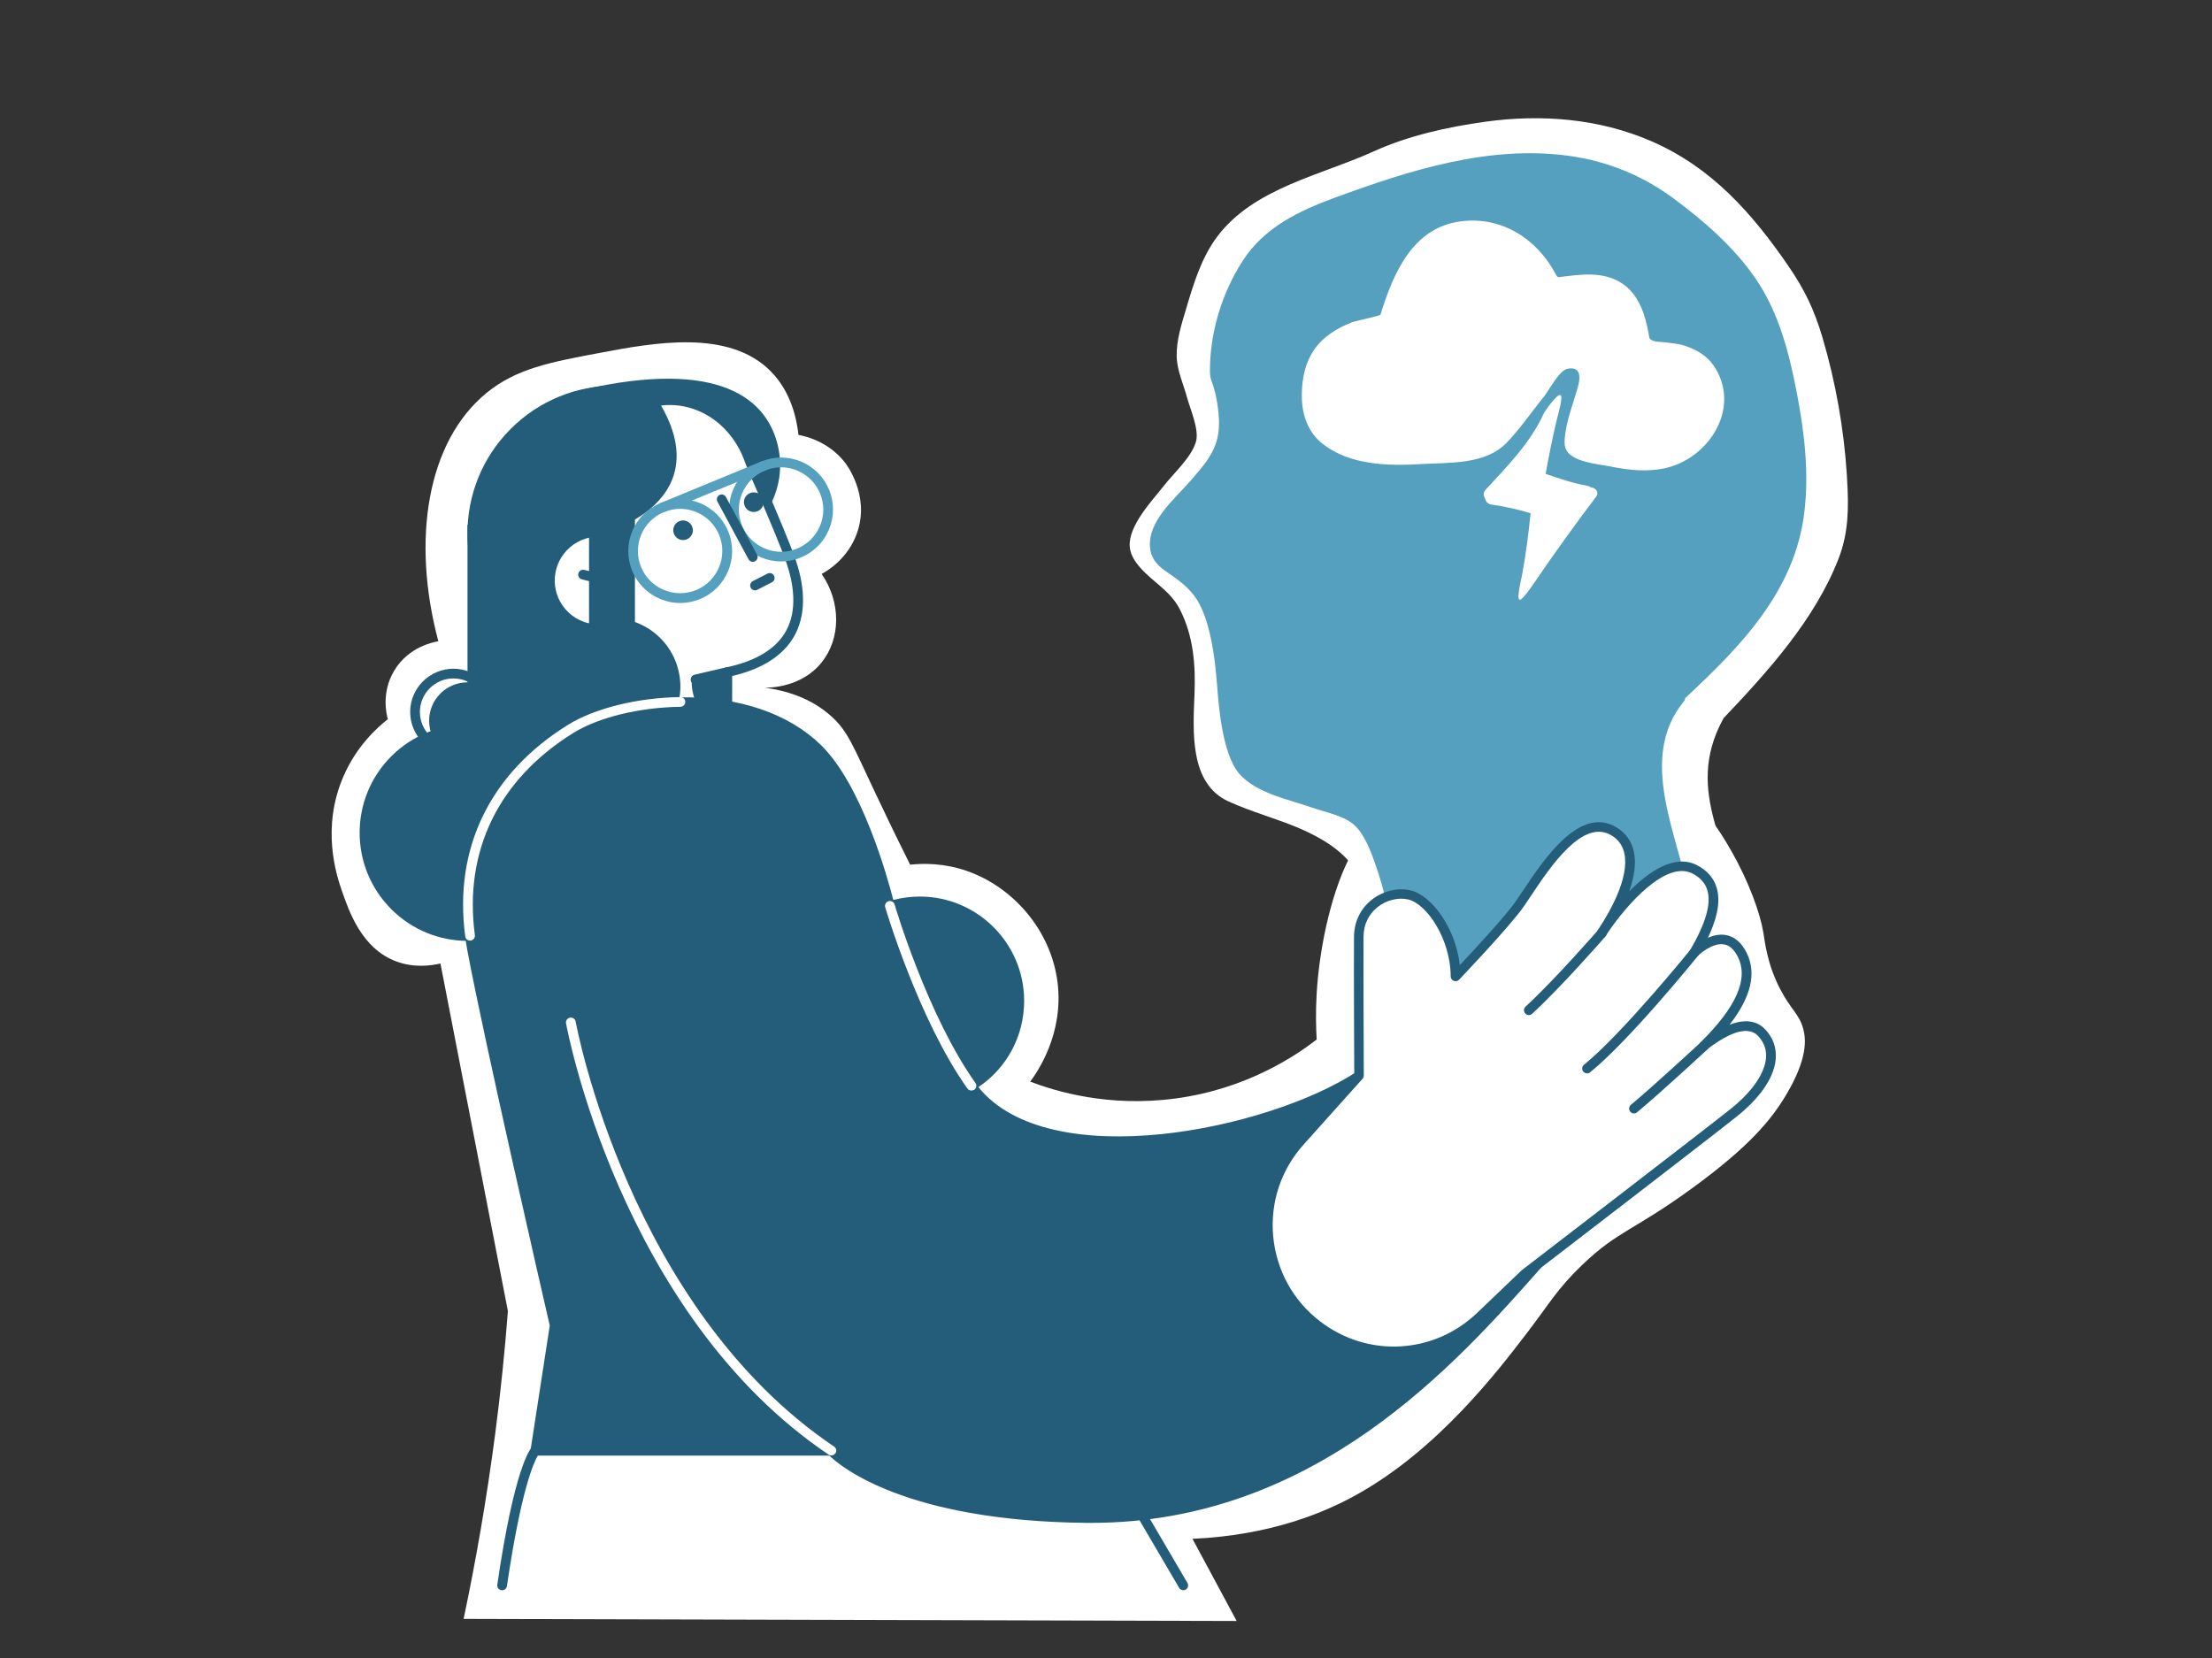 <?xml version="1.0" encoding="utf-8"?>
<!-- Generator: Adobe Illustrator 28.2.0, SVG Export Plug-In . SVG Version: 6.00 Build 0)  -->
<svg version="1.1" xmlns="http://www.w3.org/2000/svg" xmlns:xlink="http://www.w3.org/1999/xlink" x="0px" y="0px"
	 viewBox="0 0 2732 2048" style="enable-background:new 0 0 2732 2048;" xml:space="preserve">
<rect x="0" y="0" width="2732" height="2048" fill="#333333" stroke="none"/>
<style type="text/css">
	.st0{display:none;}
	.st1{display:inline;fill:#64DBE2;}
	.st2{fill:#FFFFFF;}
	.st3{fill:#51D39C;}
	.st4{fill:#245D7A;}
	.st5{fill:#F7AC62;}
	.st6{fill:#DD5D77;}
	.st7{fill:#55A0BF;}
	.st8{fill:#64DBE2;}
	.st9{fill:#FD5F2F;}
	.st10{fill:#FFB743;}
	.st11{fill:#FFE65F;}
</style>
<g id="Hintergrund_xA0_Bild_00000003784139962357211760000006057162662276922507_" class="st0">
	<rect x="-2788" y="-2199.4" class="st1" width="8322.7" height="4325.5"/>
</g>
<g id="Ebene_7">
</g>
<g id="Ebene_6">
	<g>
		<path class="st2" d="M572.6,1999.6c318.3,0.9,636.6,1.7,954.8,2.6c-18.2-33.8-36.4-67.6-54.6-101.5
			c98.2-4.4,164.8-33.4,202.9-54.6c100.3-55.8,174-152.3,210.7-200.3c27.6-36.1,37-53.9,67.6-83.3c45.1-43.2,64.2-42.3,137.9-96.3
			c68.3-50,95.8-82.9,114.5-114.5c26-44,24.3-67.5,20.8-80.7c-4.9-18.5-15.2-23.6-28.6-49.4c-16.3-31.5-18.8-58.5-20.8-70.2
			c-8.3-49-55-150.2-120-195.2c-111.8-77.3-322.1-18.1-387.4,96.3c-24,42.1-40.5,112.7-44.2,174.3c-1.4,23.7-0.8,43.5,0,57.2
			c-26.2,20.2-86.4,61-174.3,72.8c-83.1,11.2-148.8-9.1-179.5-20.8c8.5-11.5,41.6-58.6,33.8-122.3c-8.1-65.6-55.9-118.4-111.9-137.9
			c-28.4-9.9-54-9.5-70.2-7.8c-19.5-39.1-34.6-70.6-44.2-91.1c-26.7-56.6-33-73.5-52-91.1c-26.7-24.7-59.4-33.2-83.3-36.4
			c5.4,0.1,45.2,0,70.2-31.2c23.6-29.4,24.2-74.2,0-109.3c6.7-3.6,33.3-19.1,44.2-52c15.2-45.7-13.7-83.5-15.6-85.9
			c-20.8-26.2-49.3-32.4-57.2-33.8c-2.3-20.1-9.1-52.8-33.8-78.1c-51.9-53.2-145.3-35.7-210.7-23.4
			c-61.8,11.6-103.7,19.4-140.5,49.4c-74.1,60.4-93.1,182.2-59.8,307c-4.3,0.7-36.5,6-54.6,36.4c-16.4,27.5-9.1,55.1-7.8,59.8
			c-13.9,11-38.6,33.5-54.6,70.2c-28,63.9-8.8,122.4-2.6,140.5c9.4,27.3,25.1,72.7,67.6,88.5c21.7,8.1,42.3,5.4,54.6,2.6
			c27.8,143.1,55.5,286.2,83.3,429.3c-3.7,48.4-8.8,98.8-15.6,150.9C601,1852.1,587.6,1928.5,572.6,1999.6z"/>
		<path class="st2" d="M556.4,1154.1c0-0.1-0.1-0.1-0.1-0.2C556.3,1154,556.3,1154.1,556.4,1154.1z M1495.8,1981
			c0.3,0,0.6-0.1,0.8-0.2c-0.6,0.2-1.3,0.2-1.9,0.1c0.2,0,0.4,0,0.6,0.1C1495.4,1981,1495.6,1981,1495.8,1981z"/>
		<g>
			<g>
				<path class="st2" d="M2281.3,592.1c-0.1-1.8-0.2-3.7-0.3-5.6c-3.7-57.4-13.8-114.4-30.1-169.6c-10.1-34.3-22.2-59.4-42.2-88.5
					c-44.9-65.3-94.8-121.8-169.4-154.1c-64.5-28-136-33.5-205.1-23.9c-45.7,6.3-95,17.2-137.1,36.4
					c-64.8,29.5-148.2,45.2-193.4,105c-19.8,26.2-29.5,58.4-38.8,89.8c-5.6,18.7-12,38.6-11.6,58.4c0.4,17.9,8.2,33.9,12.8,51
					c3.8,14.2,15.5,40.1,10.9,55c-6,19.5-27,38-39.3,53.7c-14.8,18.9-44.2,49.5-42.4,75.3c0.4,6.2,2.8,12.1,6.2,17.3
					c15.7,23.9,42.3,33.9,55.8,60.5c16.6,32.6,19.5,68.5,18,104.5c-1.8,45.6-6.6,110.4,42,132.6c28.9,13.2,59.8,21.2,88.9,33.8
					c24.3,10.6,51,25.8,66.1,48.5c17.5,26.3,14.7,64.2,21.9,94.3c5.5,23,16.6,46.3,37,58.3c27.9,16.3,72.2,12.6,104.5,14.6
					c31.5,2,63,3,94.5,1.8c59-2.2,131.6-9.1,176.9-51.6c18.1-17,29.1-39.4,31.5-64.1c7.6-76.6-62.2-143.5-9.9-238.4
					c54.5-57.4,112.6-121.5,141.8-196.4C2283.3,658.2,2283.4,626.7,2281.3,592.1z"/>
			</g>
			<g>
				<path class="st7" d="M1503.6,851.3c1.2,13.1,5,79.3,27.1,104.5c21.1,24.1,60.6,31.5,89.4,41.6c16.7,5.9,42,10.4,54.5,23.5
					c13.9,14.6,21.6,39.2,27.9,58c5.8,17.5,10.1,35.5,12.6,53.8c2.2,15.9-0.2,35.5,12.2,47.5c21,20.4,64,21.7,91.3,22.4
					c39.9,1,80-3.3,119.3-9.9c38-6.3,75.6-14.6,113.1-23.3c11.8-2.7,25.3-5.3,33.2-15.5c9.9-12.9,4.9-32.4,2.2-46.9
					c-14-75.7-64.2-170.5-6.8-240.5c1.4-1.7,1.7-3,1.6-4.1c68.6-63.8,135.5-132,147.3-229.5c6-49.5,0-99.6-9.4-148.3
					c-9.5-49.3-22.3-99.2-51.2-141.1c-26.6-38.6-63.7-70.9-101.2-98.6c-38.5-28.4-81.7-45.9-129-52.4
					c-98.8-13.6-197.3,18-288.9,51.6c-44.4,16.3-87.3,36.8-113.8,77.8c-14.8,22.8-26.1,48.9-32.9,75.6c-4.8,18.9-7.5,38.5-7.7,58.1
					c-0.1,5.1,0.1,10.3,1.9,15c4.8,12.2,7.2,25.6,8.6,38.8c1.2,12.2,1.1,24.6-2.6,36.5c-5.9,19.1-19.9,34-32.7,48.8
					c-19.2,22-51.6,48.6-49.3,80.9c0.9,13,8.2,22.1,18.6,29.3c15.2,10.6,28.7,19.4,39.1,35.3C1499.1,773,1502.4,838.2,1503.6,851.3z
					 M1971.3,613.6c-25.7,33.9-50.5,68.4-74.5,103.5c-2.5,3.7-16.6,24.8-19.9,23.6c-4.2-0.9,2-25.2,3-30.6
					c4.6-25.3,8-50.7,10.5-76.2c-15.9-4.7-32.1-8.5-48.6-10.7c-4.5-0.6-7-4.1-7.6-7.7c-2.1-2.9-2.6-7,0.5-10.4
					c27-29.4,54.9-57.3,71.8-94c2.1-4.5,17.1-24.9,20.6-23.2c4.2,0.9-2.9,24.5-4.2,29.9c-5.4,22.4-9.9,44.9-13.9,67.5
					c17.1,6,34.1,11.6,52,14.9c1.6,0.3,2.7,0.9,3.6,1.7C1970.3,602.2,1975.7,607.8,1971.3,613.6z M2123.2,523.1
					c-11.1,26.2-35.7,47.6-64.7,54.7c-22.8,5.6-46.7,3-69.5-1.6c-14.5-2.9-46.5-5.3-54.4-20.2c-2.4-4.4-2.4-9.7-2-14.7
					c1.8-21.8,10.5-42.7,16.3-63.7c3.3-11.9,3.5-25.4-13-22.1c-10.2,2-23,27-28.9,34.3c-15.1,18.5-29.5,39.8-46,56.9
					c-26.5,27.5-70.4,24.4-105.4,26.5c-41.5,2.5-88.4,1.5-122.3-25.2c-17.2-13.5-24.8-34.5-25.4-55.9c-0.7-28.8,6.5-56.8,29.4-75.6
					c9.8-8,21.1-14,32.9-18.6c3.6-1.4,34.4-7.7,34.8-9.3c15.8-51.1,39.8-107.9,99.8-115.3c50.5-6.2,94,22,117.1,66.2
					c0.6,1.1,1.3,2.3,2.5,2.7c0.6,0.2,1.2,0.1,1.8,0c26.3-3.2,53.8-7.6,77.4,8c20.1,13.3,28.1,37.7,32.3,60.2
					c1.4,7.4,0.3,8.5,6.6,10.7c4,1.4,9.5,1.1,13.7,1.7c8,1.1,16.8,1.6,24.5,4.2c13.6,4.4,27.2,12,35.4,24
					C2132.3,474.3,2132.8,500.5,2123.2,523.1z"/>
			</g>
		</g>
		<g>
			<g>
				<g>
					
						<ellipse transform="matrix(0.707 -0.707 0.707 0.707 -558.029 709.932)" class="st4" cx="577.9" cy="1028.6" rx="133.6" ry="133.6"/>
				</g>
			</g>
		</g>
		<g>
			<g>
				<g>
					<path class="st4" d="M530,890.2c0,26.2,21.2,47.4,47.4,47.4c26.2,0,47.4-21.2,47.4-47.4c0-26.2-21.2-47.4-47.4-47.4
						C551.2,842.8,530,864,530,890.2z"/>
				</g>
			</g>
		</g>
		<g>
			<g>
				<g>
					<path class="st4" d="M560,932.8c-29.4,0-53.4-24-53.4-53.4c0-29.4,24-53.4,53.4-53.4c29.4,0,53.4,24,53.4,53.4
						C613.4,908.9,589.4,932.8,560,932.8z M560,838c-22.8,0-41.4,18.6-41.4,41.4c0,22.8,18.6,41.4,41.4,41.4
						c22.8,0,41.4-18.6,41.4-41.4C601.4,856.6,582.8,838,560,838z"/>
				</g>
			</g>
		</g>
		<g>
			<g>
				<g>
					<polygon class="st4" points="577.4,648.2 577.4,1021 759.9,1021 759.9,643 					"/>
				</g>
			</g>
		</g>
		<g>
			<g>
				<g>
					<path class="st4" d="M755,600.1c14.1,56.7,71.5,91.3,128.2,77.2c56.7-14.1,91.3-71.5,77.2-128.2
						c-15.7-63.2-83.3-107.1-255.4-64.3C704.9,484.7,740.9,543.4,755,600.1z"/>
				</g>
			</g>
		</g>
		<g>
			<g>
				<g>
					<g>
						<g>
							
								<ellipse transform="matrix(0.707 -0.707 0.707 0.707 -243.22 730.24)" class="st4" cx="759.9" cy="658.7" rx="182.4" ry="182.4"/>
						</g>
					</g>
				</g>
				<g>
					<g>
						<g>
							<path class="st2" d="M806.7,496.4c47-10.1,99.3,16.7,118.8,71.9c4.5,12.7,40.7,93.6,51.7,125.8
								c16.5,48.6,18.5,115.6-78.9,136.2v87.3l-193.3,26.8l0.7-132c77.9-39.1,38.3-160,38.3-160S883.1,616.8,806.7,496.4z"/>
						</g>
					</g>
				</g>
				<g>
					<g>
						<g>
							<path class="st4" d="M704.9,950.4c-1.4,0-2.9-0.5-4-1.5c-1.3-1.1-2.1-2.8-2-4.6l0.7-132c0-2.3,1.3-4.3,3.3-5.3
								c72.3-36.3,35.6-151.6,35.3-152.8c-0.5-1.6-0.4-3.3,0.4-4.8c0.8-1.5,2.2-2.5,3.8-2.9c0.6-0.2,59.4-15.7,76.5-58.8
								c9.8-24.9,4-54.5-17.3-88.2c-1-1.7-1.2-3.7-0.5-5.5c0.8-1.8,2.4-3.1,4.3-3.6c53.4-11.4,106.2,20.4,125.8,75.8
								c1.6,4.5,7.7,18.8,14.8,35.4c12.6,29.5,29.9,69.9,36.9,90.5c12.6,37,11.8,69.5-2.1,93.9c-13.6,23.8-39.3,40.3-76.5,49v82.5
								c0,3-2.2,5.5-5.2,6l-193.3,26.8C705.5,950.4,705.2,950.4,704.9,950.4z M711.7,816.1L711,937.5l181.3-25.2v-82.1
								c0-2.8,2-5.3,4.8-5.9c36.3-7.7,61-22.6,73.3-44.2c15.4-27,9.1-60.7,1.2-84.1c-6.9-20.2-24-60.3-36.6-89.6
								c-7.5-17.5-13.4-31.3-15.1-36.1c-16.5-46.6-59.1-74.7-103.4-69.4c19.6,34,24.3,64.7,13.7,91.4C814,632.8,768,651,751.4,656.4
								C758.4,681.7,780,778.4,711.7,816.1z"/>
						</g>
					</g>
				</g>
				<g>
					<g>
						<g>
							<path class="st4" d="M854.2,840.5c0,0-1.9,51.6,44.1,50.9v-61.2L854.2,840.5z"/>
						</g>
					</g>
				</g>
			</g>
			<g>
				<g>
					<g>
						<path class="st4" d="M859,845.3c-2.7,0-5.2-1.9-5.8-4.7c-0.7-3.2,1.3-6.5,4.5-7.2l39.2-9.1c3.3-0.7,6.5,1.3,7.2,4.5
							c0.7,3.2-1.3,6.5-4.5,7.2l-39.2,9.1C859.9,845.3,859.5,845.3,859,845.3z"/>
					</g>
				</g>
			</g>
		</g>
		<g>
			<g>
				<g>
					<path class="st2" d="M661.3,1791.7l702.7,0l97.5,166.4H620.2C641.6,1811.8,661.3,1791.7,661.3,1791.7z"/>
				</g>
			</g>
		</g>
		<g>
			<g>
				<g>
					<path class="st4" d="M1461.5,1964.2c-2.1,0-4.1-1.1-5.2-3l-95.8-163.4l-696.2,0c-4.5,7.4-20.6,41-38.2,161.3
						c-0.5,3.3-3.5,5.5-6.8,5.1c-3.3-0.5-5.6-3.5-5.1-6.8c21-144.1,40.5-167.6,42.7-169.8c1.1-1.2,2.7-1.8,4.3-1.8l702.7,0
						c2.1,0,4.1,1.1,5.2,3l97.5,166.4c1.7,2.9,0.7,6.5-2.1,8.2C1463.6,1963.9,1462.6,1964.2,1461.5,1964.2z"/>
				</g>
			</g>
		</g>
		<g>
			<g>
				<g>
					<path class="st4" d="M673.8,868.3c11.3,45.3,57.1,72.9,102.4,61.6c45.3-11.3,72.9-57.1,61.6-102.4
						c-11.3-45.3-57.1-72.9-102.4-61.6C690.1,777.1,662.5,823,673.8,868.3z"/>
				</g>
			</g>
		</g>
		<g>
			<g>
				<g>
					<path class="st4" d="M763.3,735.2V889c0,0-33.3,8-67.2,38.6l-4.4-192.4H763.3z"/>
				</g>
			</g>
		</g>
		<g>
			<g>
				<g>
					<path class="st2" d="M698.2,752.3c19.5,22.7,53.7,25.4,76.4,5.9c22.7-19.5,25.4-53.7,5.9-76.4c-19.5-22.7-53.7-25.4-76.4-5.9
						C681.4,695.4,678.7,729.6,698.2,752.3z"/>
				</g>
			</g>
		</g>
		<g>
			<g>
				<g>
					<path class="st4" d="M753.3,724c-0.5,0-1-0.1-1.5-0.2l-33.1-8.2c-3.2-0.8-5.2-4.1-4.4-7.3c0.8-3.2,4-5.2,7.3-4.4l33.1,8.2
						c3.2,0.8,5.2,4.1,4.4,7.3C758.4,722.2,756,724,753.3,724z"/>
				</g>
			</g>
		</g>
		<g>
			<g>
				<g>
					<path class="st4" d="M705.2,900.1c64.6-40,222.1-56.2,304.5,24.1c56.2,54.7,89.4,194.7,89.4,194.7c11.7-3.7,24.2-5.7,37.1-5.7
						c67.8,0,122.8,55,122.8,122.8c0,44.6-23.7,83.6-59.3,105.1c86.8,119.8,368.7,59.6,478.9-12.2l220.2,233
						c-113.1,128.2-282.8,315.8-556.4,313.2c-243.1-2.3-315.7-83.2-315.7-83.2H661.3c0,0,23.9-154.8,23.9-154.8
						s-80.3-347.9-102.1-464.9C560.1,1048.3,616.2,955.1,705.2,900.1z"/>
				</g>
			</g>
		</g>
		<g>
			<g>
				<g>
					<path class="st4" d="M1347.8,1881c-1.8,0-3.7,0-5.5,0c-224.6-2.1-304.9-70.3-318.1-83.2H661.3c-1.8,0-3.4-0.8-4.6-2.1
						c-1.1-1.3-1.6-3.1-1.4-4.8l23.7-153.6c-5.1-22-80.9-351.5-101.9-464c-1-5.6-1.9-11.1-2.6-16.6c-0.4-3.3,1.9-6.3,5.2-6.7
						c3.2-0.5,6.3,1.9,6.7,5.2c0.7,5.3,1.6,10.6,2.5,16c21.5,115.5,101.2,461.1,102,464.6c0.2,0.7,0.2,1.5,0.1,2.3l-22.8,147.9
						h358.4c1.7,0,3.3,0.7,4.5,2c0.7,0.8,74.5,79,311.3,81.2c1.8,0,3.6,0,5.4,0c268.6,0,439.5-190.1,542.8-307.1l-213-225.4
						c-117.6,73.7-396.6,127-482.8,8c-1-1.4-1.4-3.1-1-4.7c0.3-1.6,1.3-3.1,2.8-3.9c35.3-21.4,56.4-58.7,56.4-100
						c0-64.4-52.4-116.8-116.8-116.8c-12,0-23.9,1.8-35.3,5.5c-1.6,0.5-3.3,0.3-4.8-0.5c-1.5-0.8-2.5-2.2-2.9-3.8
						c-0.3-1.4-33.4-138.9-87.7-191.8c-50.8-49.5-125.5-56-165-55.4c-3.4,0-6.1-2.6-6.1-5.9c0-3.3,2.6-6,5.9-6.1
						c72.1-1,133.5,19.9,173.5,58.8c50.7,49.4,82.3,163.4,89.5,191.5c10.7-2.8,21.7-4.2,32.8-4.2c71,0,128.8,57.8,128.8,128.8
						c0,43.2-21,82.6-56.5,106.6c87.7,108.3,356.8,53,466.9-18.8c2.4-1.6,5.7-1.2,7.7,0.9l220.1,233c2.1,2.3,2.2,5.8,0.1,8.1
						C1799,1683.8,1625,1881,1347.8,1881z"/>
				</g>
			</g>
		</g>
		<g>
			<g>
				<g>
					<path class="st2" d="M580.5,1161.8c-3,0-5.5-2.2-5.9-5.2C560.1,1047.7,605.3,954.8,702,895c32.7-20.2,85.7-33.3,138.3-34
						c3.4,0,6.1,2.6,6.1,5.9c0,3.3-2.6,6-5.9,6.1c-50.6,0.7-101.2,13-132.2,32.2c-92.4,57.2-135.7,145.9-121.8,249.8
						c0.4,3.3-1.9,6.3-5.2,6.8C581,1161.8,580.8,1161.8,580.5,1161.8z"/>
				</g>
			</g>
		</g>
		<g>
			<g>
				<g>
					<path class="st2" d="M1199.7,1347c-1.9,0-3.7-0.9-4.9-2.5c-60.5-85.2-101.1-222.6-101.5-223.9c-0.9-3.2,0.9-6.5,4.1-7.5
						c3.2-0.9,6.5,0.9,7.5,4.1c0.4,1.4,40.4,136.8,99.8,220.4c1.9,2.7,1.3,6.5-1.4,8.4C1202.1,1346.6,1200.9,1347,1199.7,1347z"/>
				</g>
			</g>
		</g>
		<g>
			<g>
				<g>
					<path class="st2" d="M1026.7,1797.7c-1.1,0-2.3-0.3-3.3-1c-258-173.8-323.7-529.2-324.3-532.7c-0.6-3.3,1.6-6.4,4.9-7
						c3.3-0.6,6.4,1.6,7,4.9c0.6,3.5,65.5,353.9,319.2,524.9c2.8,1.9,3.5,5.6,1.6,8.3C1030.5,1796.8,1028.6,1797.7,1026.7,1797.7z"
						/>
				</g>
			</g>
		</g>
		<g>
			<g>
				<g>
					<g>
						<path class="st2" d="M1626.6,1636.8c60.8,46.7,146.5,42.1,201.9-10.8l55-52.6c0,0,224.5-172.4,258.2-199.4
							c35.9-28.8,61.2-68.8,34.3-98.2c-14.6-16-38.6-6.1-56.4,5.2c-7.6,4.8-11.8,8-15.1,11c35.6-35.2,65.4-76.5,47.4-112.6
							c-20.4-41-58.9-3.1-58.9-3.1c19.8-34.1,40.6-81.5,0.3-102.4c-46.8-24.3-111,72.6-115.1,78.9c27.9-41.4,54.5-101.8,15.4-125.7
							c-45.4-27.7-92.3,54.6-116.9,90c-16.5,23.7-78.9,89.2-78.9,89.2c0-48.8-31.4-95.2-57.6-100.9c-26.2-5.7-61.6,13.6-62,51.5
							c-0.3,38,0.3,171.8,0.3,171.8l-72.9,81.4C1545.4,1477.4,1555,1581.7,1626.6,1636.8z"/>
					</g>
				</g>
			</g>
			<g>
				<g>
					<g>
						<path class="st4" d="M1721.4,1675.3c-34.5,0-69.1-11.1-98.4-33.7c-35.4-27.3-58.1-68.4-62.3-113
							c-4.1-44.5,10.6-89.2,40.5-122.5l71.4-79.6c-0.1-18-0.6-134.8-0.3-169.6c0.2-18.2,7.8-34.3,21.6-45.3
							c13.6-10.9,31.9-15.5,47.6-12c26.2,5.7,56.2,45.8,61.5,92.5c18.1-19.3,56.5-60.8,68.7-78.3c2.8-4,5.8-8.5,9.1-13.4
							c26.4-39.6,70.7-105.9,115.9-78.3c11.3,6.9,18.4,16.9,21.2,29.8c3.3,15.2,0.2,32.4-5.7,49.1c24.4-24.7,56.1-46.6,83.8-32.3
							c12.6,6.5,20.8,16,24.3,28.1c5.6,19.2-1.5,41.8-10.9,61.5c6.6-2.9,14.2-4.7,21.9-3.4c10.8,1.8,19.6,9.2,25.9,21.9
							c12.5,25.1,5.7,54.4-21,88.9c23-8.9,36.6-2.3,44.3,6.1c9.5,10.3,13.7,22.4,12.7,35.8c-2.3,30.5-30.9,57.7-47.7,71.1
							c-33.4,26.8-256.1,197.8-258.3,199.5l-54.5,52.2C1801.5,1660.1,1761.6,1675.3,1721.4,1675.3z M1630.3,1632
							c58.8,45.3,140.5,40.9,194.1-10.4l55-52.6c2.7-2.1,225.3-173.1,258.6-199.7c26-20.8,41.7-43.7,43.2-62.7
							c0.8-10.1-2.4-18.9-9.6-26.8c-11.9-13-33.1-3.8-48.8,6.2c-6.6,4.2-10.9,7.3-14.4,10.4c-2.4,2.1-6.1,2-8.4-0.4
							c-2.2-2.4-2.1-6.1,0.2-8.4c44.6-44.1,59.7-78.6,46.2-105.7c-4.5-9.1-10.3-14.3-17.1-15.4c-15-2.6-32,13.8-32.2,14
							c-2.2,2.1-5.5,2.3-7.9,0.4c-2.4-1.8-3-5.2-1.5-7.8c19-32.7,25.9-56.6,21.1-73.3c-2.6-8.9-8.6-15.7-18.3-20.8
							c-32.6-16.9-81.1,38.1-104.6,72.8c-0.9,1.4-1.8,2.8-2.7,4.1c-1.8,2.7-5.5,3.5-8.3,1.6c-2.8-1.8-3.5-5.5-1.7-8.3
							c0.5-0.8,1.3-1.9,2.2-3.4c13-19.8,37.3-62,30.8-91.8c-2.1-9.7-7.3-16.9-15.8-22.1c-35.4-21.6-75.6,38.7-99.6,74.7
							c-3.3,5-6.4,9.6-9.2,13.6c-16.6,23.8-76.9,87.2-79.5,89.9c-1.7,1.8-4.3,2.3-6.6,1.4c-2.3-0.9-3.8-3.1-3.8-5.6
							c0-45-29.1-89.8-52.9-95c-12.3-2.7-26.8,1-37.6,9.7c-10.9,8.7-17,21.5-17.1,36c-0.3,37.5,0.3,170.4,0.3,171.8
							c0,1.5-0.5,2.9-1.5,4l-72.9,81.4c-28,31.3-41.3,71.5-37.5,113.4C1576.6,1569.3,1597,1606.4,1630.3,1632L1630.3,1632z"/>
					</g>
				</g>
			</g>
			<g>
				<g>
					<g>
						<path class="st4" d="M1888.2,1253.8c-1.6,0-3.2-0.7-4.4-2c-2.2-2.4-2.1-6.2,0.4-8.5c35.6-32.6,89.1-94,89.6-94.6
							c2.2-2.5,6-2.8,8.5-0.6c2.5,2.2,2.8,6,0.6,8.5c-0.5,0.6-54.5,62.5-90.6,95.6C1891.1,1253.3,1889.6,1253.8,1888.2,1253.8z"/>
					</g>
				</g>
			</g>
			<g>
				<g>
					<g>
						<path class="st4" d="M1960.2,1325.8c-1.7,0-3.5-0.8-4.7-2.2c-2.1-2.6-1.7-6.4,0.9-8.5c47.2-38.3,131.1-141.6,131.9-142.7
							c2.1-2.6,5.9-3,8.5-0.9c2.6,2.1,3,5.9,0.9,8.5c-3.5,4.3-85.5,105.4-133.7,144.4C1962.9,1325.4,1961.6,1325.8,1960.2,1325.8z"
							/>
					</g>
				</g>
			</g>
			<g>
				<g>
					<g>
						<path class="st4" d="M2018.1,1375.3c-1.7,0-3.4-0.7-4.6-2.2c-2.1-2.6-1.8-6.3,0.8-8.5c28.2-23.4,85.6-76.6,86.2-77.1
							c2.4-2.3,6.2-2.1,8.5,0.3c2.3,2.4,2.1,6.2-0.3,8.5c-0.6,0.5-58.2,53.9-86.7,77.5C2020.8,1374.8,2019.5,1375.3,2018.1,1375.3z"
							/>
					</g>
				</g>
			</g>
		</g>
		<g>
			<g>
				<g>
					<path class="st4" d="M932.5,729.2c-2.2,0-4.3-1.2-5.3-3.3c-1.5-3-0.4-6.6,2.6-8.1l18.1-9.3c3-1.5,6.6-0.4,8.1,2.6
						c1.5,3,0.4,6.6-2.6,8.1l-18.1,9.3C934.4,729,933.4,729.2,932.5,729.2z"/>
				</g>
			</g>
		</g>
		<g>
			<g>
				<g>
					<rect x="727.5" y="626.1" class="st4" width="56.7" height="181.4"/>
				</g>
			</g>
		</g>
		<g>
			<g>
				<g>
					<g>
						<path class="st7" d="M817.9,632.9c-2.4,0-4.6-1.4-5.6-3.7c-1.3-3.1,0.2-6.6,3.3-7.8L940.3,570c3.1-1.3,6.6,0.2,7.8,3.3
							c1.3,3.1-0.2,6.6-3.3,7.8l-124.7,51.3C819.5,632.7,818.7,632.9,817.9,632.9z"/>
					</g>
				</g>
			</g>
			<g>
				<g>
					<g>
						<path class="st7" d="M840.2,744.8c-25.2,0-49.2-15-59.4-39.7c-6.5-15.8-6.5-33.3,0.1-49.1c6.6-15.8,19-28.1,34.8-34.6
							c32.7-13.5,70.3,2.2,83.7,34.9c13.5,32.7-2.2,70.3-34.9,83.7C856.5,743.2,848.3,744.8,840.2,744.8z M840,628.5
							c-6.6,0-13.3,1.3-19.8,3.9c-12.9,5.3-22.9,15.3-28.3,28.1c-5.4,12.9-5.4,27-0.1,39.9c10.9,26.6,41.5,39.3,68,28.4
							c26.6-10.9,39.3-41.5,28.4-68C880,640.7,860.5,628.5,840,628.5z"/>
					</g>
				</g>
			</g>
			<g>
				<g>
					<g>
						<path class="st7" d="M964.7,693.5c-8.4,0-16.7-1.7-24.7-5c-15.8-6.6-28.1-19-34.6-34.8c-6.5-15.8-6.5-33.3,0.1-49.1
							c6.6-15.8,19-28.1,34.8-34.6c15.9-6.5,33.3-6.5,49.1,0.1c15.8,6.6,28.1,19,34.6,34.8c6.5,15.8,6.5,33.3-0.1,49.1
							c-6.6,15.8-19,28.1-34.8,34.6C981.3,691.9,973,693.5,964.7,693.5z M964.7,577.2c-6.7,0-13.4,1.3-19.8,4
							c-12.9,5.3-22.9,15.3-28.3,28.1s-5.4,27-0.1,39.9c5.3,12.9,15.3,22.9,28.1,28.3c12.8,5.4,27,5.4,39.9,0.1
							c12.9-5.3,22.9-15.3,28.3-28.1c5.4-12.9,5.4-27,0.1-39.9c-5.3-12.9-15.3-22.9-28.1-28.3C978.3,578.5,971.5,577.2,964.7,577.2z
							"/>
					</g>
				</g>
			</g>
		</g>
		<g>
			<g>
				<g>
					<g>
						<path class="st4" d="M929.8,694c-2.1,0-4.2-1.1-5.3-3.2l-38.4-71.2c-1.6-2.9-0.5-6.6,2.4-8.1c2.9-1.6,6.6-0.5,8.1,2.4
							l38.4,71.2c1.6,2.9,0.5,6.6-2.4,8.1C931.8,693.8,930.8,694,929.8,694z"/>
					</g>
				</g>
			</g>
			<g>
				<g>
					<g>
						<path class="st4" d="M855.3,651.6c1.9,6.5-1.9,13.2-8.3,15c-6.5,1.9-13.2-1.9-15-8.3c-1.9-6.5,1.9-13.2,8.3-15
							C846.7,641.4,853.4,645.2,855.3,651.6z"/>
					</g>
				</g>
			</g>
			<g>
				<g>
					<g>
						<path class="st4" d="M942.6,616.9c1.9,6.5-1.9,13.2-8.3,15c-6.5,1.9-13.2-1.9-15-8.3c-1.9-6.5,1.9-13.2,8.3-15
							C934,606.7,940.8,610.5,942.6,616.9z"/>
					</g>
				</g>
			</g>
		</g>
	</g>
</g>
<g id="Vektorebene_00000098201123679909567420000015221473939649006013_">
</g>
<g id="Vektorebene_00000111897391491890289160000012210881621709688487_">
</g>
<g id="Vektorebene_00000091720408912138564680000011812163276141564037_">
</g>
</svg>
